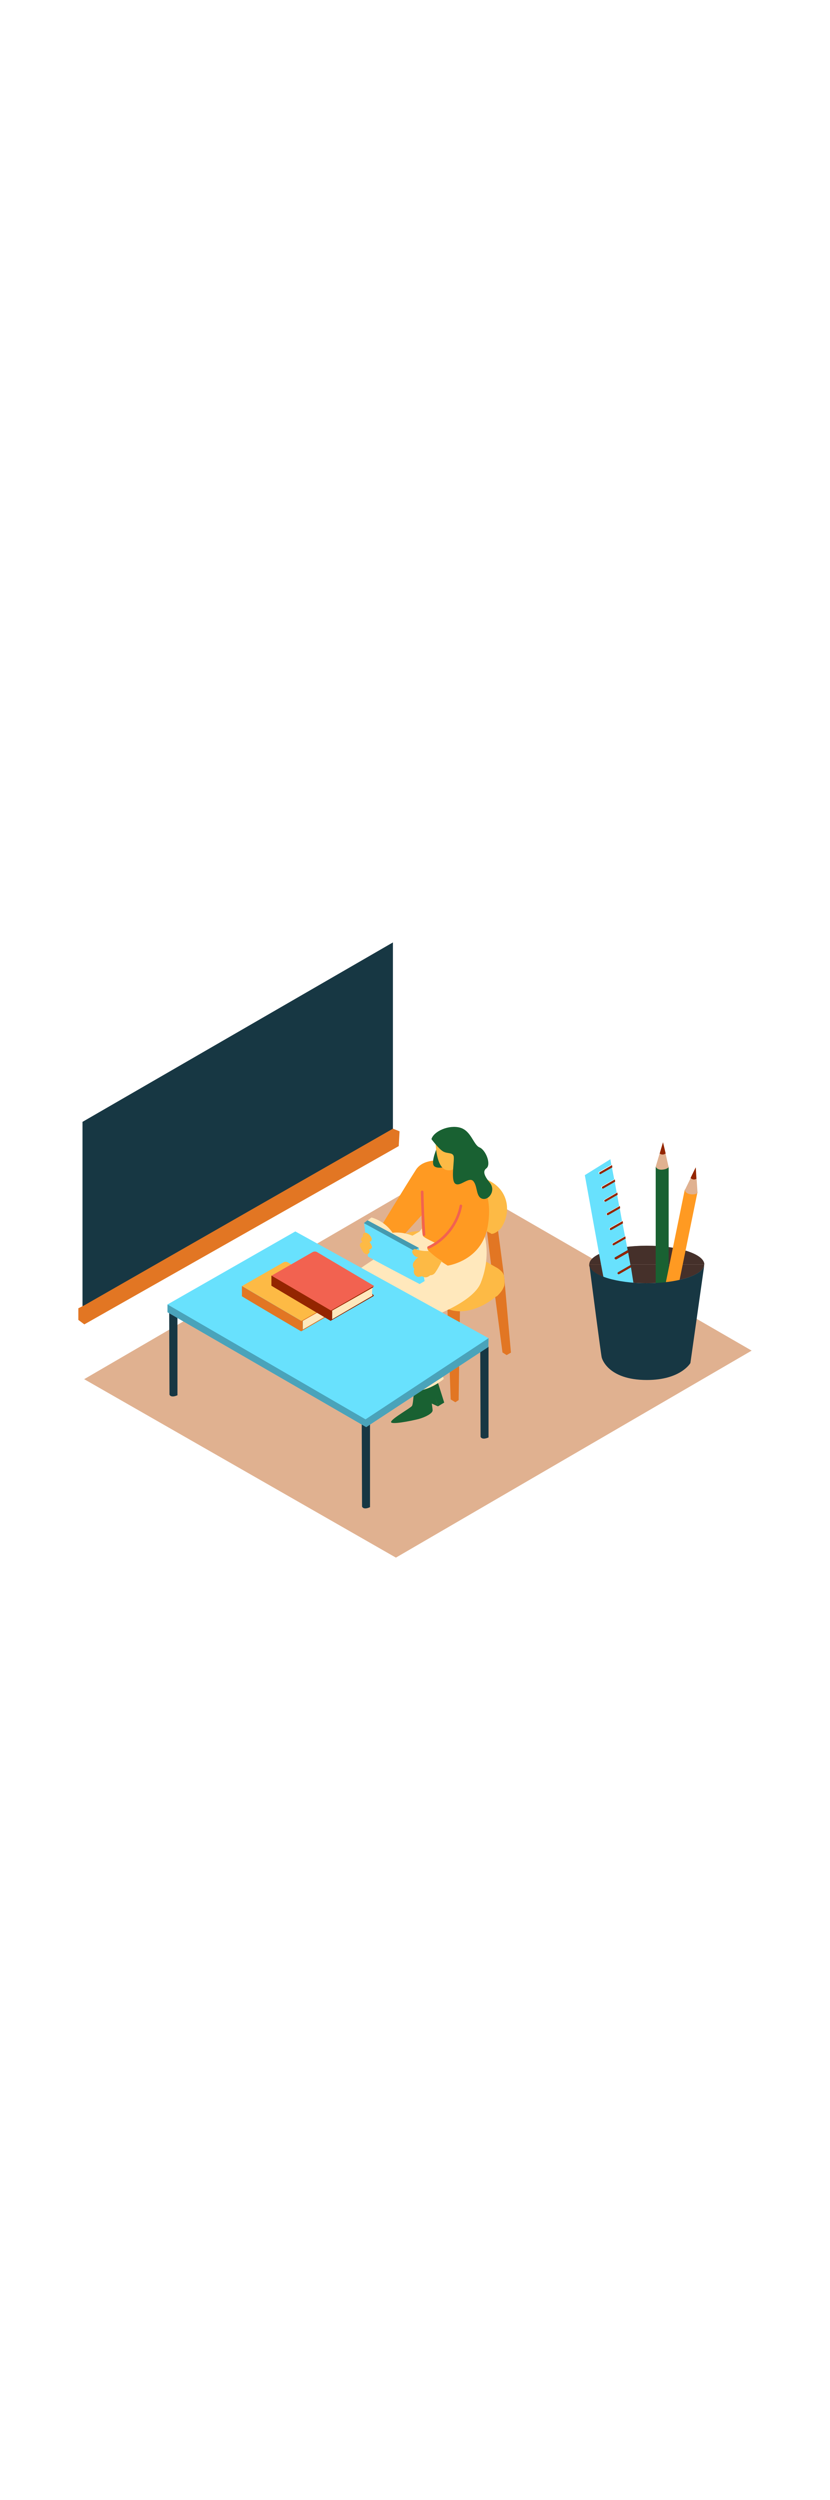 <svg version="1.1" id="Layer_1" xmlns="http://www.w3.org/2000/svg" xmlns:xlink="http://www.w3.org/1999/xlink" x="0px" y="0px" viewBox="0 0 500 500" style="width: 166px;" xml:space="preserve" data-imageid="school-19" imageName="School" class="illustrations_image">
<style type="text/css">
	.st0_school-19{fill:#E0B190;}
	.st1_school-19{opacity:0.32;fill:url(#SVGID_1_);enable-background:new    ;}
	.st2_school-19{opacity:0.32;fill:url(#SVGID_00000156582473092953538040000017553694747168757667_);enable-background:new    ;}
	.st3_school-19{opacity:0.32;fill:url(#SVGID_00000003821972474336185000000001104716300588699284_);enable-background:new    ;}
	.st4_school-19{fill:#173743;}
	.st5_school-19{opacity:0.37;fill:#942500;enable-background:new    ;}
	.st6_school-19{fill:#196132;}
	.st7_school-19{fill:#FF9A22;}
	.st8_school-19{fill:#68E1FD;}
	.st9_school-19{fill:#942500;}
	.st10_school-19{fill:#E27623;}
	.st11_school-19{fill:#FDBA45;}
	.st12_school-19{fill:#FFE8BC;}
	.st13_school-19{fill:none;}
	.st14_school-19{opacity:0.42;fill:#173743;enable-background:new    ;}
	.st15_school-19{fill:#F26250;}
	.st16_school-19{opacity:0.36;fill:#173743;enable-background:new    ;}
</style>
<polygon id="Base_school-19" class="st0_school-19" points="50.7,327.8 238.5,435.3 452.8,310.6 265.8,202.6 "/>
<g id="Shadow_school-19">
	
		<linearGradient id="SVGID_1_-school-19" gradientUnits="userSpaceOnUse" x1="238.025" y1="-605.918" x2="295.545" y2="-643.268" gradientTransform="matrix(1 0 0 1 0 932.07)">
		<stop offset="0" style="stop-color:#FDBA45;stop-opacity:3.000000e-02"/>
		<stop offset="1" style="stop-color:#942500"/>
	</linearGradient>
	<path class="st1_school-19" d="M257.6,344.1c6.2-3.8,12.3-7.7,18.4-11.6c10.4-6.8,22-13.2,31.6-21.3L256.2,283l-49,41.6&#10;&#9;&#9;c10.1,5.3,23.8,12.6,43.7,23.5C253.1,346.8,255.4,345.5,257.6,344.1z"/>
	
		<linearGradient id="SVGID_00000013888425118193410300000004692334215667487145_-school-19" gradientUnits="userSpaceOnUse" x1="347.024" y1="-587.876" x2="381.224" y2="-623.687" gradientTransform="matrix(1 0 0 1 0 932.07)">
		<stop offset="0" style="stop-color:#FDBA45;stop-opacity:3.000000e-02"/>
		<stop offset="1" style="stop-color:#942500"/>
	</linearGradient>
	<path style="opacity:0.32;fill:url(#SVGID_00000013888425118193410300000004692334215667487145_);enable-background:new    ;" d="&#10;&#9;&#9;M365.7,351c6.2-3.8,12.3-7.7,18.4-11.6c10.4-6.8,22-13.2,31.6-21.3L367.1,305l-51.8,26.5c10.1,5.3,23.8,12.6,43.7,23.5&#10;&#9;&#9;C361.2,353.6,363.5,352.4,365.7,351z"/>
	
		<linearGradient id="SVGID_00000161597994127902717270000005706813244083631525_-school-19" gradientUnits="userSpaceOnUse" x1="180.332" y1="-544.559" x2="204.192" y2="-616.099" gradientTransform="matrix(1 0 0 1 0 932.07)">
		<stop offset="0" style="stop-color:#FDBA45;stop-opacity:3.000000e-02"/>
		<stop offset="1" style="stop-color:#942500"/>
	</linearGradient>
	<path style="opacity:0.32;fill:url(#SVGID_00000161597994127902717270000005706813244083631525_);enable-background:new    ;" d="&#10;&#9;&#9;M202.9,410.7c21-11.3,70.6-36.2,91.4-47.8l-146.9-51.8l-59.3,35.5C110.1,358.2,172.6,392,202.9,410.7z"/>
</g>
<g id="Pencil_Case_school-19">
	<path class="st4_school-19" d="M389.6,247.4c-19.1,0-34.6,5.1-34.6,11.3h69.3C424.2,252.4,408.7,247.4,389.6,247.4z"/>
	<path class="st4_school-19" d="M355,259.5l-0.1-0.9C354.9,259,355,259.3,355,259.5z"/>
	<path class="st4_school-19" d="M424.2,258.7l-0.1,1C424.2,259.3,424.2,259,424.2,258.7z"/>
	<path class="st4_school-19" d="M389.6,270c18.1,0,33-4.5,34.5-10.3l0.1-1h-69.3l0.1,0.9C356.4,265.4,371.3,270,389.6,270z"/>
	<path class="st5_school-19" d="M389.6,247.4c-19.1,0-34.6,5.1-34.6,11.3h69.3C424.2,252.4,408.7,247.4,389.6,247.4z"/>
	<path class="st5_school-19" d="M389.6,270c18.1,0,33-4.5,34.5-10.3l0.1-1h-69.3l0.1,0.9C356.4,265.4,371.3,270,389.6,270z"/>
	<rect x="395" y="200.2" class="st6_school-19" width="7.8" height="80.4"/>
	<ellipse class="st6_school-19" cx="398.9" cy="200.2" rx="3.9" ry="1.6"/>
	<rect x="368.1" y="250.2" transform="matrix(0.2 -0.98 0.98 0.2 77.581 603.3)" class="st7_school-19" width="80.4" height="7.8"/>
	
		<ellipse transform="matrix(0.2 -0.98 0.98 0.2 122.589 579.69)" class="st7_school-19" cx="416.3" cy="214.8" rx="1.6" ry="3.9"/>
	<path class="st8_school-19 targetColor" d="M380.1,260.4l-7.1,4.1c-0.3,0.2-0.7,0.1-0.9-0.2c-0.2-0.3-0.1-0.7,0.2-0.9c0,0,0,0,0,0l0,0l7.3-4.2&#10;&#9;&#9;c0.1,0,0.1-0.1,0.2-0.1l-1.4-7.7l-7.2,4.1c-0.3,0.2-0.7,0-0.9-0.3c-0.2-0.3-0.1-0.6,0.2-0.8l7.3-4.2c0.1,0,0.2-0.1,0.3-0.1&#10;&#9;&#9;l-1.3-7.1l-7,4c-0.3,0.2-0.7,0-0.9-0.3c-0.2-0.3-0.1-0.6,0.2-0.8l7.3-4.2h0.1l-1.5-7.9l-7,4c-0.3,0.2-0.7,0.1-0.9-0.2&#10;&#9;&#9;c-0.2-0.3-0.1-0.7,0.2-0.9l7.3-4.2h0.1l-1.4-7.8l-7.1,4.2c-0.3,0.2-0.7,0.1-0.9-0.2c-0.2-0.3-0.1-0.7,0.2-0.9c0,0,0,0,0,0l7.3-4.2&#10;&#9;&#9;c0.1,0,0.1-0.1,0.2-0.1l-1.2-6.7l-7.1,4c-0.3,0.2-0.7,0.1-0.9-0.2c0,0,0,0,0,0c-0.2-0.3-0.1-0.7,0.2-0.9l7.3-4.2&#10;&#9;&#9;c0.1,0,0.2-0.1,0.2-0.1l-1.2-6.7l-7.1,4.1c-0.3,0.2-0.7,0-0.9-0.3c-0.2-0.3-0.1-0.6,0.2-0.8l7.3-4.2c0.1,0,0.1-0.1,0.2-0.1&#10;&#9;&#9;l-1.4-7.4l-7,4c-0.3,0.2-0.7,0.1-0.9-0.2c0,0,0,0,0,0c-0.2-0.3-0.1-0.7,0.2-0.9l7.3-4.2h0.1l-0.6-3.4l-15.4,9.6&#10;&#9;&#9;c0,0,11,61.1,11.2,61.2c6.4,3.3,18.1,3.8,18.1,3.8L380.1,260.4z" style="fill: rgb(104, 225, 253);"/>
	<path class="st9_school-19" d="M361.3,203.1c-0.3,0.2-0.4,0.6-0.2,0.9c0.2,0.3,0.5,0.4,0.8,0.2l7-4l-0.2-1.3h-0.1L361.3,203.1z"/>
	<path class="st9_school-19" d="M362.9,211.8c-0.3,0.2-0.4,0.6-0.2,0.9c0.2,0.3,0.5,0.4,0.8,0.2l7.1-4.1l-0.2-1.3c-0.1,0-0.1,0-0.2,0.1&#10;&#9;&#9;L362.9,211.8z"/>
	<path class="st9_school-19" d="M364.3,219.8c-0.3,0.2-0.4,0.5-0.2,0.8c0,0,0,0,0,0c0.2,0.3,0.6,0.4,0.9,0.2l7.1-4.1l-0.2-1.3&#10;&#9;&#9;c-0.1,0-0.2,0-0.2,0.1L364.3,219.8z"/>
	<path class="st9_school-19" d="M365.8,227.8c-0.3,0.2-0.4,0.6-0.2,0.9c0,0,0,0,0,0c0.2,0.3,0.6,0.4,0.9,0.2l7.1-4.1l-0.2-1.3&#10;&#9;&#9;c-0.1,0-0.2,0-0.2,0.1L365.8,227.8z"/>
	<path class="st9_school-19" d="M367.6,236.8c-0.3,0.2-0.4,0.6-0.2,0.9c0.2,0.3,0.6,0.4,0.9,0.2l7-4l-0.2-1.3h-0.1L367.6,236.8z"/>
	<path class="st9_school-19" d="M369.3,246c-0.3,0.2-0.4,0.6-0.2,0.9c0.2,0.3,0.5,0.4,0.8,0.2l7-4l-0.2-1.3h-0.1L369.3,246z"/>
	<path class="st9_school-19" d="M378,250.3l-7.3,4.2c-0.3,0.2-0.4,0.6-0.2,0.9c0.2,0.3,0.6,0.4,0.9,0.2l7.2-4.1l-0.2-1.2&#10;&#9;&#9;C378.2,250.3,378.1,250.3,378,250.3z"/>
	<path class="st9_school-19" d="M372.4,263.4c-0.3,0.2-0.4,0.6-0.2,0.9c0.2,0.3,0.5,0.4,0.8,0.2l7.1-4.1l-0.2-1.3c-0.1,0-0.2,0-0.2,0.1&#10;&#9;&#9;L372.4,263.4z"/>
	<path class="st0_school-19" d="M412.5,214c0,0,0.4,2,3.5,2.4s4.2-0.8,4.2-0.8l-1-15.4L412.5,214z"/>
	<path class="st9_school-19" d="M419.1,200.2l-3.1,6.4c0.9,1,2.4,1.2,3.5,0.5L419.1,200.2z"/>
	<path class="st0_school-19" d="M395,199.8c0,0,0.7,2,3.8,1.8s4-1.5,4-1.5l-3.4-15L395,199.8z"/>
	<path class="st9_school-19" d="M399.4,185.1l-2,6.8c1.1,0.8,2.6,0.8,3.6-0.1L399.4,185.1z"/>
	<path class="st4_school-19" d="M389.6,270c-18.2,0-33.1-4.6-34.5-10.5c0.9,7,7.1,55,7.4,55.3c0,0,3.2,13.5,27.2,13.5&#10;&#9;&#9;c20.4,0,26.2-10.2,26.2-10.2l8.3-58.5C422.5,265.5,407.7,270,389.6,270z"/>
</g>
<g id="Blackboard_school-19">
	<polygon class="st4_school-19" points="236.7,182.4 236.7,64.7 49.7,172.8 49.7,290.5 &#9;"/>
	<polygon class="st10_school-19" points="236.7,176.9 50.8,283.3 50.8,294.8 240.2,187.4 240.7,178.5 &#9;"/>
	<polyline class="st10_school-19" points="54.1,285.3 51,283.2 47.2,285.1 54.2,289.1 &#9;"/>
	<polyline class="st10_school-19" points="47.2,285.1 47.2,292.1 50.8,294.8 51.7,285.1 &#9;"/>
</g>
<g id="Character_school-19">
	<polyline class="st10_school-19" points="239.3,278.9 271,295.5 272,303.4 238.4,284.4 &#9;"/>
	<path class="st10_school-19" d="M238,266l-13.1,47.1l2.4,1.4c0.6-0.3,1.2-0.7,1.8-1.1c0.7-0.5,17-49.5,17-49.5"/>
	<polyline class="st10_school-19" points="268.1,256.8 277.1,284.7 276.3,340.4 274.3,341.7 271.5,340 269.5,284.7 261.4,256.8 &#9;"/>
	<path class="st11_school-19" d="M233.1,253.5c0,0-1,6.2,1.1,9.6s7.8-5.1,7.8-5.1"/>
	<polyline class="st10_school-19" points="262.7,219.8 261.4,242.4 267.3,245.5 268.4,221.3 &#9;"/>
	<polyline class="st10_school-19" points="299.8,236.5 303.8,267 307.8,311.8 305.2,313.3 302.7,311.7 296.9,267.6 293.1,236.5 &#9;"/>
	<path class="st11_school-19" d="M295.8,240.2c1.7,0.5,5.2-2.1,6.3-3.8c5.9-9.2,4.2-21.7-6.4-27.6c-4.7-2.6-9.5-5.2-14.1-7.8&#10;&#9;&#9;c-4.1-2.4-8.5-4.4-12.5-7c-0.5-0.4-1.1-0.7-1.7-0.9c-2.2-0.6-4.6,0.2-6,2"/>
	<path class="st11_school-19" d="M296.2,239.9c2.8-0.1,4.4-3.8,5.3-6c2.3-6,2.8-17.6-4.2-21c-0.3-0.1-0.5-0.4-0.5-0.7l-13.2-7.6l-10.2-5.9&#10;&#9;&#9;c-1.8-1-3.5-2.2-5.3-3.2s-3.6-2.2-5.5-1.1s-2.5,3.8-2.8,6c-0.9,5.3-0.6,10.7,0.8,15.8c1.2,3.3,3.7,6,6.8,7.5l9.5,5.5l17.6,10.2&#10;&#9;&#9;c0.3,0.2,0.6,0.3,0.9,0.4C295.7,239.8,296,239.9,296.2,239.9z"/>
	<path class="st11_school-19" d="M298.1,264.3l0.5,0.3c1.5,0.7,2.8,1.8,3.9,3c2.7,3.4,0.1,7.2-2.6,9.5c-7.2,6.4-18,11.6-27.8,9.2&#10;&#9;&#9;c-8.4-2.3-16.4-5.8-23.8-10.5c-6.1-3.6-13.7-8.1-15.3-15.6c-0.6-3.4,0.5-6.9,2.9-9.4c15.3-17.7,36.7-1.1,51.8,7.6L298.1,264.3z"/>
	<path class="st11_school-19" d="M303.5,265c0.4,2.1,0.6,4.3,0.3,6.5c-1,2.4-2.5,4.5-4.4,6.3c-1.8,1.4-0.7-8.5-0.7-8.5"/>
	<path class="st11_school-19" d="M298.1,260l0.5,0.3c1.5,0.7,2.8,1.8,3.9,3c2.7,3.4,0.1,7.2-2.6,9.5c-7.2,6.4-18,11.6-27.8,9.2&#10;&#9;&#9;c-8.4-2.3-16.4-5.8-23.8-10.5c-6.1-3.6-13.7-8.1-15.3-15.6c-0.6-3.4,0.5-6.9,2.9-9.4c15.3-17.7,36.7-1.1,51.8,7.6L298.1,260z"/>
	<path class="st6_school-19" d="M263.8,344.2l-5.8-2.7c0,0-0.6-5,1.4-6.1S263.8,344.2,263.8,344.2z"/>
	<path class="st6_school-19" d="M249.6,330.2c0,0-0.5,12.4-1.4,13.7s-11.7,7.3-12.6,9.5s12.3-0.5,16.6-1.6c4.3-1.2,8.3-3.4,8.4-5.1&#10;&#9;&#9;s-1.8-9.9-0.2-9.8s3.4,7.3,3.4,7.3l3.8-2.3l-9.1-28.8"/>
	<path class="st6_school-19" d="M237.5,332.5l-5.8-2.7c0,0-0.6-5,1.4-6.1S237.5,332.5,237.5,332.5z"/>
	<path class="st6_school-19" d="M223.2,318.5c0,0-0.5,12.4-1.4,13.7s-11.7,7.3-12.6,9.5s12.3-0.5,16.6-1.6s8.3-3.4,8.4-5.1s-1.8-9.9-0.2-9.8&#10;&#9;&#9;s3.4,7.3,3.4,7.3l3.8-2.3l-9.1-28.8"/>
	<path class="st12_school-19" d="M263.8,224.8c2.1,1.9,7.4,28.7,4.5,41.7c-2.9,13-34.1,19.1-34.1,19.1l8.1,32.8c0,0-11.8,9.4-23.4,5.9&#10;&#9;&#9;c-4.2-1.3-14.7-48.3-11.2-55s45-30.4,45-30.4"/>
	<path class="st12_school-19" d="M288.8,234.1c2.1,1.9,8.2,16.9,0.8,35.7c-4.9,12.4-32.7,21.6-32.7,21.6l10.4,36.3c0,0-12.3,10.7-23.4,5.9&#10;&#9;&#9;s-15.2-49.5-11.7-56.2s39.4-30.7,39.4-30.7"/>
	<path class="st7_school-19" d="M278,198.1c0,0,21,8.2,15.8,37.7c-3.6,20.8-24.1,23.6-24.1,23.6s-13.7-8.2-12.2-11.1l18.1-9.9l-21-10l-14.5,16&#10;&#9;&#9;l-10.9-8.1c0,0,14.9-24.6,21.4-34.7S278,198.1,278,198.1z"/>
	<line class="st13_school-19" x1="219.2" y1="233.8" x2="221.1" y2="231.9"/>
	<path class="st12_school-19" d="M252.3,248.7l3.6-3c0,0-8.3-7.3-19.4-6.1c-3-4.4-7.5-7.7-12.7-9.2l-4.5,3.4"/>
	<polyline class="st12_school-19" points="255.8,245.7 259.2,266.8 252.8,270.5 247.2,251.3 &#9;"/>
	<path class="st8_school-19 targetColor" d="M252.3,248.7l3.5,20l-3,1.8c0,0-31.5-16.4-31.2-16.7s-2.3-20-2.3-20" style="fill: rgb(104, 225, 253);"/>
	<polygon class="st8_school-19 targetColor" points="221.4,232.1 252.3,248.7 249.4,250.4 219.2,233.8 &#9;" style="fill: rgb(104, 225, 253);"/>
	<polygon class="st14_school-19" points="221.4,232.1 252.3,248.7 249.4,250.4 219.2,233.8 &#9;"/>
	<path class="st11_school-19" d="M248.4,251.6c-0.3-0.9,0.3-1.8,1.1-2.1c0.3-0.1,0.6-0.1,0.8,0c2.4,0.8,4.9,1.2,7.4,1.1c0.3,0,0.5,0,0.8,0.2&#10;&#9;&#9;h0.1c2.4,2.3,5.1,4.4,8,6.1l-0.8,0.4c-1.1,2.2-2.3,4.4-3.7,6.4c-0.7,0.9-1.7,1.5-2.9,1.5c-0.4,0.3-0.8,0.6-1.2,0.8&#10;&#9;&#9;c-1.2,0.7-2.7,0.6-3.8-0.3c-0.4,0.3-0.9,0.4-1.3,0.3c-0.6,0.3-1.3,0.3-1.9-0.1c-1.6-0.9-2.2-2.8-1.4-4.5c-1.1-1.2-1.2-3.1-0.2-4.4&#10;&#9;&#9;c0.7-1,1.5-1.9,2.5-2.6C250.3,254.3,248.9,253.1,248.4,251.6z"/>
	<path class="st11_school-19" d="M218.3,245.2c-0.2-0.3-0.4-0.5-0.5-0.8c-0.5-0.7-0.3-1.7,0.5-2.2c0.1,0,0.2-0.1,0.2-0.1l0.2-0.2&#10;&#9;&#9;c-0.3-0.8-0.1-1.7,0.6-2.1c0.5-0.3,1.1-0.3,1.6-0.1c0.1,0,0.3,0.1,0.4,0.2c1.2,0.7,2.1,1.8,2.6,3.1c0.2,0.7-0.1,1.5-0.7,1.9&#10;&#9;&#9;c-0.2,0.1-0.4,0.2-0.6,0.2l0,0c0.6,0.8,1.1,1.6,1.4,2.5c0.5,1.1-0.7,2.2-1.8,2.1l0.2,0.3c0.9,1.2-0.5,2.8-1.8,2.5&#10;&#9;&#9;c-0.9-0.3-1.7-0.9-2.1-1.8c-0.6-1-1.1-1.9-1.6-2.9c-0.4-0.9,0-1.9,0.8-2.3C218,245.3,218.2,245.3,218.3,245.2z"/>
	<path class="st7_school-19" d="M253.8,220.9c0,0-0.1,18.7,1.1,20.7s21.1,10,21.1,10l11.9-15.6L253.8,220.9z"/>
	<path class="st6_school-19" d="M263.1,188.7c0,0-3.3,7.6-1.9,10.3s8.7,0.7,8.7,0.7"/>
	<path class="st11_school-19" d="M262.4,184.9c0,0,0.1,15.4,6.5,16.9s9.5-6.4,9.5-6.4s1-10.4-1-12.6S265.7,180.4,262.4,184.9z"/>
	<path class="st6_school-19" d="M259.9,183.2c0,0,4.4,5.9,7,7.4s5.4,0.5,6.3,2.6s-1.9,14.5,1,16.8s8.4-4.6,11-1.4s1.4,9.3,5.3,10.5&#10;&#9;&#9;s8.4-4.9,4.6-9.6s-4.2-7.1-2.1-8.7c3.1-2.4-0.4-11.1-4.1-12.6s-5-10-11.7-11.9S261.3,178.4,259.9,183.2z"/>
	<path class="st15_school-19" d="M255.1,215c0.2,8.6,0.5,17.2,1.1,25.8c0,0.4-0.4,0.7-0.9,0.7c-0.4,0-0.6-0.3-0.7-0.7&#10;&#9;&#9;c-0.5-8.6-0.9-17.2-1.1-25.8c0-0.4,0.3-0.8,0.8-0.8C254.8,214.2,255.1,214.6,255.1,215z"/>
	<path class="st15_school-19" d="M257.8,247.8c9.9-4.7,17-13.9,19.1-24.6c0.2-1,1.7-0.6,1.5,0.4c-2.2,11.1-9.5,20.6-19.7,25.5&#10;&#9;&#9;C257.7,249.5,256.9,248.2,257.8,247.8z"/>
	<path class="st4_school-19" d="M101.9,284.4c0.1,27.8,0.2,52.7,0.2,52.7s0.6,2.2,4.8,0.4v-54.7C105.2,283.3,103.5,283.9,101.9,284.4z"/>
	<path class="st4_school-19" d="M217.9,351.8c0.1,27.8,0.2,52.7,0.2,52.7s0.6,2.3,4.8,0.4v-54.7C221.2,350.8,219.5,351.3,217.9,351.8z"/>
	<path class="st4_school-19" d="M289.3,309.8c0.1,27.8,0.2,52.7,0.2,52.7s0.6,2.2,4.8,0.4v-54.7C292.7,308.8,291,309.3,289.3,309.8z"/>
	<polyline class="st8_school-19 targetColor" points="100.9,282.8 100.9,287.5 220.6,356.7 294.2,308.4 294.3,303.1 &#9;" style="fill: rgb(104, 225, 253);"/>
	<polyline class="st16_school-19" points="100.9,282.8 100.9,287.5 220.6,356.7 294.2,308.4 294.3,303.1 &#9;"/>
	<polygon class="st8_school-19 targetColor" points="100.9,282.8 177.9,238.8 294.3,303.1 220.2,352 &#9;" style="fill: rgb(104, 225, 253);"/>
</g>
<g id="Books_school-19">
	<path class="st10_school-19" d="M206.9,284.2c0.1,0,1.2-0.4,0.3-1.1c-0.6-0.5-1.2-0.9-1.9-1.3"/>
	<path class="st12_school-19" d="M206.9,278.5c0,0-0.9,3.4,0,5.1l-12.3,7.2l-12.1,7v-5.2"/>
	<path class="st10_school-19" d="M207.2,278c0,0.2,0,0.5-0.1,0.7l-24.7,14v5.2l24.7-14.4v0.6L181.4,299v-7L207.2,278z"/>
	<path class="st11_school-19" d="M207.1,278.1l-25.5,14.6l-35.8-21l25-14.3c0.8-0.4,1.7-0.4,2.5,0l33.8,20.1c0.2,0.1,0.3,0.3,0.2,0.5&#10;&#9;&#9;c0,0,0,0,0,0C207.2,278,207.2,278.1,207.1,278.1z"/>
	<path class="st10_school-19" d="M181.4,299c0,0-35.8-21-35.7-21.2s0-6.1,0-6.1l35.8,21L181.4,299z"/>
	<path class="st11_school-19" d="M207.1,277.5c0.2,0.1,0.4,0.4,0.4,0.6c0,0.4-0.4,0.6-0.6,0.7"/>
	<path class="st9_school-19" d="M224.5,278c0.1,0,1.2-0.4,0.3-1.1c-0.6-0.5-1.2-0.9-1.9-1.3"/>
	<path class="st12_school-19" d="M224.5,272.4c0,0-0.9,3.4,0,5.1l-12.3,7.2l-12.1,7v-5.2"/>
	<path class="st9_school-19" d="M224.9,271.8c0,0.2,0,0.5-0.1,0.7l-24.7,14v5.2l24.7-14.4v0.6l-25.7,14.8v-7.1L224.9,271.8z"/>
	<path class="st15_school-19" d="M224.8,271.9l-25.5,14.6l-35.8-21l24.9-14.3c0.8-0.4,1.7-0.4,2.5,0l33.9,20.1c0.2,0.1,0.2,0.3,0.2,0.5&#10;&#9;&#9;c0,0,0,0,0,0C224.9,271.8,224.9,271.9,224.8,271.9z"/>
	<path class="st9_school-19" d="M199.2,292.7c0,0-35.7-21.1-35.7-21.2v-6.1l35.8,21L199.2,292.7z"/>
	<path class="st15_school-19" d="M224.8,271.2c0.2,0.1,0.4,0.4,0.4,0.6c0,0.4-0.4,0.6-0.6,0.7"/>
</g>
</svg>
